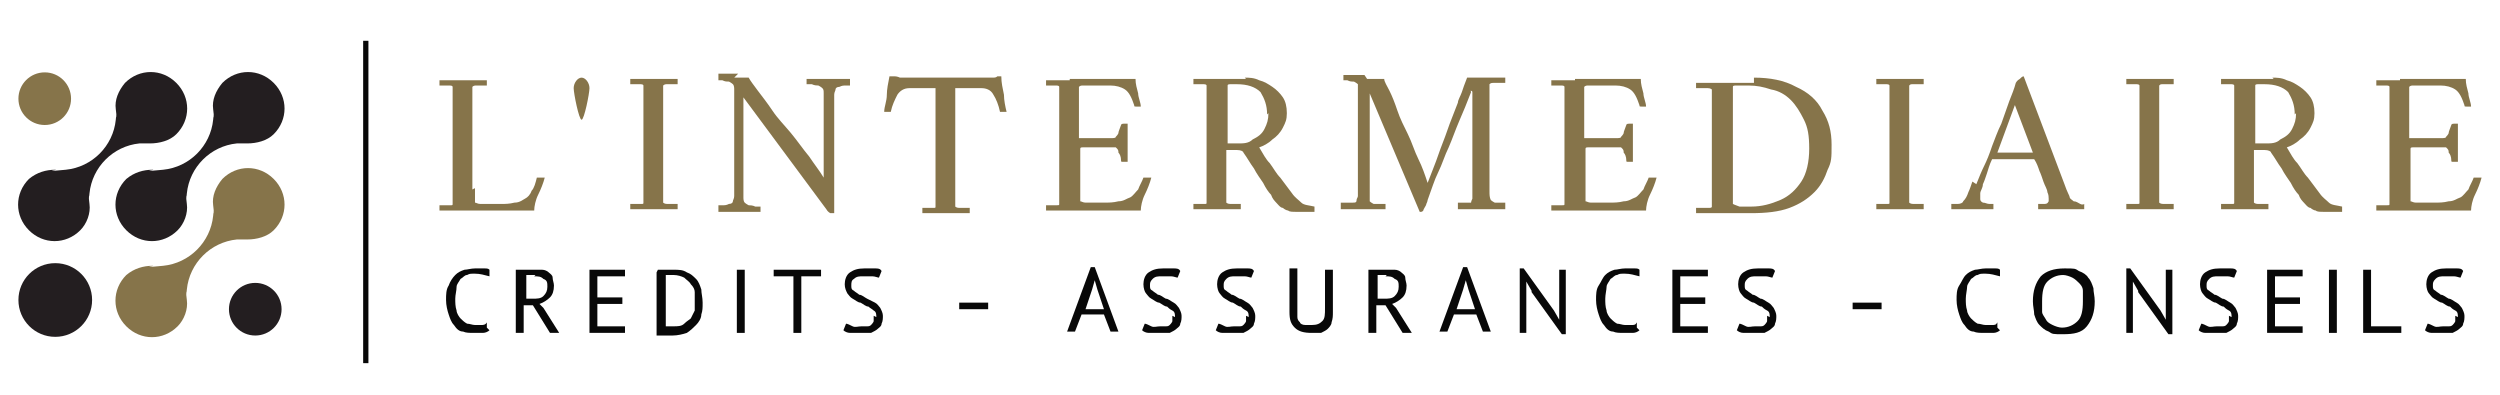 <?xml version="1.0" encoding="UTF-8"?>
<svg id="Calque_1" data-name="Calque 1" xmlns="http://www.w3.org/2000/svg" version="1.1" viewBox="0 0 190 30">
  <defs>
    <style>
      .cls-1 {
        fill: #86744a;
      }

      .cls-1, .cls-2, .cls-3 {
        stroke-width: 0px;
      }

      .cls-2 {
        fill: #080808;
      }

      .cls-3 {
        fill: #231e20;
      }
    </style>
  </defs>
  <g>
    <circle class="cls-1" cx="3.4" cy="7.5" r="2"/>
    <circle class="cls-3" cx="19.4" cy="23.5" r="2"/>
    <circle class="cls-3" cx="4.2" cy="22.8" r="2.8"/>
    <path class="cls-3" d="M10.6,10.9c.3,0,.5,0,.8,0,.7,0,1.5-.2,2-.7h0c1.1-1.1,1.1-2.8,0-3.9h0c-1.1-1.1-2.8-1.1-3.9,0h0c-.5.6-.8,1.3-.7,2s0,.5,0,.8c-.2,2-1.8,3.6-3.8,3.8s-.5,0-.8,0c-.7,0-1.4.2-2,.7h0c-1.1,1.1-1.1,2.8,0,3.9h0c1.1,1.1,2.8,1.1,3.9,0h0c.5-.5.8-1.3.7-2s0-.5,0-.8c.2-2,1.8-3.6,3.8-3.8Z"/>
    <path class="cls-3" d="M18,10.9c.3,0,.5,0,.8,0,.7,0,1.5-.2,2-.7h0c1.1-1.1,1.1-2.8,0-3.9h0c-1.1-1.1-2.8-1.1-3.9,0h0c-.5.6-.8,1.3-.7,2s0,.5,0,.8c-.2,2-1.8,3.6-3.8,3.8s-.5,0-.8,0c-.7,0-1.4.2-2,.7h0c-1.1,1.1-1.1,2.8,0,3.9h0c1.1,1.1,2.8,1.1,3.9,0h0c.5-.5.8-1.3.7-2s0-.5,0-.8c.2-2,1.8-3.6,3.8-3.8Z"/>
    <path class="cls-1" d="M18,18.2c.3,0,.5,0,.8,0,.7,0,1.5-.2,2-.7h0c1.1-1.1,1.1-2.8,0-3.9h0c-1.1-1.1-2.8-1.1-3.9,0h0c-.5.6-.8,1.3-.7,2s0,.5,0,.8c-.2,2-1.8,3.6-3.8,3.8s-.5,0-.8,0c-.7,0-1.4.2-2,.7h0c-1.1,1.1-1.1,2.8,0,3.9h0c1.1,1.1,2.8,1.1,3.9,0h0c.5-.5.8-1.3.7-2s0-.5,0-.8c.2-2,1.8-3.6,3.8-3.8Z"/>
  </g>
  <g>
    <path class="cls-1" d="M36.1,14.3h0v.5c0,.2,0,.3,0,.4,0,.1,0,.2,0,.2.1,0,.2.1.4.1.2,0,.4,0,.7,0h.9c.3,0,.6,0,1-.1.4,0,.6-.2.8-.3.2-.1.4-.3.5-.6.2-.2.3-.6.4-1,0,0,0,0,.2,0,.2,0,.3,0,.4,0-.1.4-.3.9-.5,1.3s-.3.9-.3,1.2c-.8,0-1.7,0-2.5,0-.8,0-1.7,0-2.8,0s-.7,0-1,0c-.3,0-.6,0-.9,0,0,0,0-.1,0-.2,0-.1,0-.2,0-.2,0,0,.2,0,.3,0,.2,0,.3,0,.5,0,.2,0,.2,0,.2-.1,0-.1,0-.3,0-.5,0-.2,0-.4,0-.6v-6.6c0-.2,0-.4,0-.7,0-.2,0-.4,0-.5,0,0,0-.1-.2-.1-.2,0-.3,0-.5,0-.2,0-.3,0-.3,0,0,0,0-.1,0-.2,0-.1,0-.2,0-.2.3,0,.6,0,.9,0,.3,0,.6,0,.9,0s.6,0,.9,0c.3,0,.6,0,.9,0,0,0,0,.1,0,.2,0,.1,0,.2,0,.2,0,0-.2,0-.3,0-.2,0-.3,0-.5,0-.1,0-.2,0-.3.1,0,.1,0,.2,0,.4,0,.2,0,.4,0,.6h0v6.8Z"/>
    <path class="cls-1" d="M49.7,6c.3,0,.6,0,.9,0,.3,0,.6,0,.9,0,0,0,0,.1,0,.2,0,.1,0,.2,0,.2,0,0-.2,0-.3,0-.2,0-.3,0-.5,0-.1,0-.2,0-.3.1,0,.1,0,.2,0,.4,0,.2,0,.4,0,.6h0v6.8h0v.2c0,.2,0,.4,0,.5,0,.2,0,.3,0,.4,0,0,.1.1.3.1.1,0,.3,0,.5,0,.2,0,.3,0,.3,0,0,0,0,.1,0,.2,0,.1,0,.2,0,.2-.3,0-.6,0-.9,0-.3,0-.6,0-.9,0s-.6,0-.9,0c-.3,0-.6,0-.9,0,0,0,0-.1,0-.2,0-.1,0-.2,0-.2,0,0,.2,0,.3,0,.2,0,.3,0,.5,0,.2,0,.2,0,.2-.1,0-.1,0-.3,0-.5,0-.2,0-.4,0-.6v-6.6c0-.2,0-.4,0-.7,0-.2,0-.4,0-.5,0,0,0-.1-.2-.1-.2,0-.3,0-.5,0-.2,0-.3,0-.3,0,0,0,0-.1,0-.2,0-.1,0-.2,0-.2.3,0,.6,0,.9,0,.3,0,.6,0,.9,0Z"/>
    <path class="cls-1" d="M55.8,5.9h.6c.2,0,.4,0,.5,0,.1.2.4.6.7,1s.7.9,1.1,1.5c.4.6.9,1.1,1.4,1.7.5.6.9,1.2,1.4,1.8.4.6.8,1.1,1.1,1.6v-5.8c0-.3,0-.5,0-.6,0-.2,0-.3-.1-.4,0,0-.1-.1-.3-.2-.1,0-.3,0-.5-.1-.2,0-.3,0-.4,0,0,0,0-.1,0-.2,0,0,0-.2,0-.2.3,0,.6,0,.8,0,.3,0,.5,0,.9,0s.4,0,.6,0c.1,0,.3,0,.4,0,.2,0,.3,0,.6,0,0,0,0,.1,0,.2,0,0,0,.2,0,.3,0,0-.2,0-.3,0-.2,0-.3,0-.5.1-.2,0-.3.1-.3.2,0,.1-.1.2-.1.4,0,.1,0,.4,0,.7v7c0,.2,0,.4,0,.6,0,.2,0,.4,0,.7,0,0,0,0,0,0,0,0,0,0-.1,0,0,0-.1,0-.2,0,0,0-.2-.1-.3-.3l-6.3-8.5v7c0,.3,0,.5,0,.6s0,.3.1.4c0,0,.1.1.3.2.1,0,.3,0,.5.1.2,0,.3,0,.4,0,0,0,0,.1,0,.2s0,.2,0,.2c-.3,0-.6,0-.8,0-.2,0-.5,0-.8,0s-.4,0-.6,0c-.2,0-.3,0-.4,0-.1,0-.3,0-.6,0,0,0,0-.1,0-.2,0,0,0-.2,0-.3,0,0,.2,0,.3,0,.2,0,.3,0,.5-.1.2,0,.3-.1.3-.2,0-.1.1-.2.1-.4s0-.4,0-.7v-6.7c0-.3,0-.5,0-.7,0-.1,0-.3-.1-.4,0,0-.1-.1-.3-.2-.2,0-.3,0-.5-.1-.2,0-.3,0-.3,0,0,0,0-.2,0-.3,0,0,0-.1,0-.2.3,0,.6,0,.8,0,.2,0,.4,0,.7,0Z"/>
    <path class="cls-1" d="M74.9,5.9c.1,0,.3,0,.5,0,.2,0,.3,0,.4-.1,0,0,.1,0,.2,0s0,0,.1,0c0,.5.1.9.2,1.4,0,.4.1.9.2,1.3,0,0,0,0-.1,0,0,0-.1,0-.2,0-.1,0-.2,0-.2,0-.1-.5-.3-1-.5-1.3-.2-.4-.6-.5-.9-.5h-2v7.9c0,.2,0,.4,0,.6,0,.2,0,.4,0,.5,0,0,.1.1.3.1.1,0,.3,0,.5,0,.2,0,.3,0,.3,0,0,0,0,.1,0,.2,0,.1,0,.2,0,.2-.3,0-.6,0-.9,0-.3,0-.6,0-.9,0s-.6,0-.9,0c-.3,0-.6,0-.9,0,0,0,0-.1,0-.2,0-.1,0-.2,0-.2,0,0,.2,0,.3,0,.2,0,.3,0,.5,0,.2,0,.2,0,.2-.1,0-.1,0-.3,0-.5,0-.2,0-.4,0-.6v-7.9h-2c-.4,0-.7.2-.9.5-.2.4-.4.8-.5,1.3,0,0-.1,0-.2,0,0,0-.1,0-.2,0s0,0-.1,0c0-.4.2-.8.2-1.3,0-.4.1-.9.2-1.4,0,0,.1,0,.2,0,0,0,.1,0,.2,0,0,0,.2,0,.4.1.2,0,.3,0,.5,0h6Z"/>
    <path class="cls-1" d="M81.3,6c.7,0,1.5,0,2.4,0,.9,0,1.7,0,2.6,0,0,.4.1.7.2,1.1,0,.3.2.7.2,1,0,0-.1,0-.3,0s-.2,0-.2-.1c-.2-.6-.4-1-.7-1.2-.3-.2-.7-.3-1.1-.3h-1.3c0,0-.2,0-.3,0-.2,0-.3,0-.5,0-.1,0-.2,0-.3.1,0,.1,0,.2,0,.4,0,.2,0,.3,0,.5v3s0,0,.2,0c.1,0,.3,0,.5,0h.8c.4,0,.7,0,.9,0,.2,0,.4,0,.4-.1,0,0,.2-.2.2-.3,0-.1.1-.3.2-.6,0,0,0-.1.2-.1s.2,0,.3,0v2.9s-.1,0-.3,0-.2,0-.2-.1c0-.3-.1-.5-.2-.6,0-.1,0-.2-.1-.3,0,0,0,0-.1-.1,0,0-.2,0-.4,0s-.4,0-.6,0c-.2,0-.4,0-.6,0s-.3,0-.5,0c-.2,0-.3,0-.4,0s-.2,0-.2.1v2.9h0c0,.2,0,.4,0,.7,0,.2,0,.4,0,.4.1,0,.2.1.4.1.2,0,.4,0,.7,0h.7c.4,0,.7,0,1.1-.1.4,0,.6-.2.9-.3.2-.1.4-.4.6-.6.1-.3.3-.6.4-.9,0,0,0,0,.2,0,.2,0,.3,0,.4,0-.1.4-.3.9-.5,1.3s-.3.9-.3,1.2c-.8,0-1.7,0-2.5,0-.8,0-1.7,0-2.8,0s-.7,0-1,0c-.3,0-.6,0-.9,0,0,0,0-.1,0-.2,0-.1,0-.2,0-.2,0,0,.2,0,.3,0,.2,0,.3,0,.5,0,.2,0,.2,0,.2-.1,0-.1,0-.3,0-.5,0-.2,0-.4,0-.6v-6.6c0-.2,0-.4,0-.7,0-.2,0-.4,0-.5,0,0,0-.1-.2-.1-.2,0-.3,0-.5,0-.2,0-.3,0-.3,0,0,0,0-.1,0-.2,0-.1,0-.2,0-.2.3,0,.6,0,.9,0,.3,0,.6,0,.9,0Z"/>
    <path class="cls-1" d="M94.6,5.9c.3,0,.7,0,1.1.2.4.1.7.3,1,.5.3.2.6.5.8.8.2.3.3.7.3,1.2s-.1.7-.3,1.1-.5.7-.8.9c-.3.3-.7.5-1,.6.3.5.5.9.8,1.2.3.4.5.8.8,1.1.3.4.6.8.9,1.2.2.3.5.5.7.7s.6.2,1,.3c0,0,0,.1,0,.2,0,.1,0,.2,0,.2-.5,0-.9,0-1.3,0s-.6,0-.7-.1c-.1,0-.3-.1-.4-.2-.2,0-.4-.3-.6-.5,0,0-.2-.2-.3-.5-.2-.2-.4-.5-.6-.9-.2-.3-.5-.7-.7-1.1-.3-.4-.5-.8-.8-1.2,0-.1-.2-.2-.5-.2h-.8v2.9h0v.2c0,.2,0,.4,0,.5,0,.2,0,.3,0,.4,0,0,.1.1.3.1.1,0,.3,0,.5,0,.2,0,.3,0,.3,0,0,0,0,.1,0,.2,0,.1,0,.2,0,.2-.3,0-.6,0-.9,0-.3,0-.6,0-.9,0s-.6,0-.9,0c-.3,0-.6,0-.9,0,0,0,0-.1,0-.2,0-.1,0-.2,0-.2,0,0,.2,0,.3,0,.2,0,.3,0,.5,0,.2,0,.2,0,.2-.1,0-.1,0-.3,0-.5,0-.2,0-.4,0-.6v-6.6c0-.2,0-.4,0-.7,0-.2,0-.4,0-.5,0,0,0-.1-.2-.1s-.3,0-.5,0-.3,0-.3,0c0,0,0-.1,0-.2,0-.1,0-.2,0-.2.3,0,.6,0,.9,0,.3,0,.6,0,.9,0s.6,0,1,0c.4,0,.8,0,1.2,0ZM96.3,8.7c0-.7-.2-1.2-.5-1.7-.4-.4-1-.6-1.8-.6s-.2,0-.4,0c-.2,0-.3,0-.3.1,0,0,0,.3,0,.5,0,.2,0,.5,0,.7v3.2h.8c.4,0,.8,0,1.1-.3.4-.2.7-.4.9-.8s.3-.7.3-1.2Z"/>
    <path class="cls-1" d="M103.9,6c.3,0,.5,0,.7,0,.2,0,.4,0,.6,0,0,.2.2.5.4.9.2.4.4.9.6,1.5.2.6.5,1.2.8,1.8.3.6.5,1.3.8,1.9.3.6.5,1.2.7,1.8,0,0,0,0,0,0s0,0,0,0c.3-.8.6-1.5.8-2.1.2-.6.5-1.3.7-1.9.2-.6.5-1.3.8-2.1,0-.2.2-.5.3-.8.1-.3.2-.6.4-1.1.5,0,.9,0,1.2,0s.6,0,.9,0c.3,0,.6,0,.8,0,0,0,0,.2,0,.4,0,0-.2,0-.4,0-.2,0-.3,0-.5,0-.1,0-.2,0-.3.1,0,0,0,.2,0,.3,0,.1,0,.2,0,.3,0,.3,0,.7,0,1.2,0,.5,0,1.1,0,1.8,0,.7,0,1.3,0,2s0,1.2,0,1.7c0,.3,0,.6,0,.8,0,.3,0,.5.1.7,0,0,.1.1.3.2.2,0,.3,0,.5,0,.2,0,.3,0,.3,0,0,0,0,.2,0,.3,0,.1,0,.2,0,.2-.3,0-.6,0-.9,0-.3,0-.6,0-.9,0s-.7,0-.9,0c-.3,0-.6,0-.9,0,0,0,0,0,0-.2,0-.1,0-.2,0-.3,0,0,.2,0,.3,0,.1,0,.3,0,.4,0,.1,0,.2,0,.3,0,0,0,0-.1.1-.3,0-.1,0-.3,0-.4s0-.3,0-.5c0-.2,0-.3,0-.4,0-.7,0-1.5,0-2.2,0-.7,0-1.4,0-2.1,0-.7,0-1.5,0-2.3,0,0,0,0,0-.2,0,0,0-.1-.1-.1s0,0,0,.1c-.3.8-.6,1.5-.9,2.2-.3.7-.5,1.3-.8,2-.3.6-.5,1.3-.8,1.9-.3.6-.5,1.3-.8,2.1,0,0,0,.1-.1.3,0,.1-.1.2-.2.4,0,.1-.1.2-.2.2,0,0,0,0-.1,0,0,0,0,0,0,0l-3.8-9c0,.7,0,1.4,0,2.1,0,.7,0,1.4,0,2.1,0,.7,0,1.3,0,1.8,0,.5,0,1,0,1.3,0,.3,0,.5,0,.5,0,0,0,.2,0,.2,0,0,0,.2,0,.2,0,0,.1.1.3.2.2,0,.4,0,.6,0,.2,0,.3,0,.3,0,0,0,0,.1,0,.2s0,.2,0,.2c-.3,0-.6,0-.8,0-.2,0-.5,0-.8,0s-.7,0-.9,0c-.2,0-.5,0-.9,0,0,0,0,0,0-.2,0-.1,0-.2,0-.3,0,0,.2,0,.4,0,.2,0,.4,0,.5,0,.2,0,.3,0,.3-.2,0-.1.1-.2.1-.3,0-.1,0-.3,0-.4,0-.9,0-1.8,0-2.7,0-.9,0-1.6,0-2.3,0-.7,0-1.2,0-1.7,0-.4,0-.7,0-.8,0-.1,0-.2,0-.3,0-.1,0-.2,0-.3,0,0-.1-.1-.3-.2-.2,0-.3,0-.5-.1-.2,0-.3,0-.3,0s0,0,0-.2,0-.2,0-.2c.2,0,.4,0,.6,0,.1,0,.3,0,.4,0,.1,0,.3,0,.6,0Z"/>
    <path class="cls-1" d="M119.7,6c.7,0,1.5,0,2.4,0,.9,0,1.7,0,2.6,0,0,.4.1.7.2,1.1,0,.3.2.7.2,1,0,0-.1,0-.3,0s-.2,0-.2-.1c-.2-.6-.4-1-.7-1.2-.3-.2-.7-.3-1.1-.3h-1.3c0,0-.2,0-.3,0-.2,0-.3,0-.5,0-.1,0-.2,0-.3.1,0,.1,0,.2,0,.4,0,.2,0,.3,0,.5v3s0,0,.2,0c.1,0,.3,0,.5,0h.8c.4,0,.7,0,.9,0,.2,0,.4,0,.4-.1,0,0,.2-.2.2-.3,0-.1.1-.3.2-.6,0,0,0-.1.2-.1s.2,0,.3,0v2.9s-.1,0-.3,0-.2,0-.2-.1c0-.3-.1-.5-.2-.6,0-.1,0-.2-.1-.3,0,0,0,0-.1-.1,0,0-.2,0-.4,0s-.4,0-.6,0c-.2,0-.4,0-.6,0s-.3,0-.5,0c-.2,0-.3,0-.4,0s-.2,0-.2.1v2.9h0c0,.2,0,.4,0,.7,0,.2,0,.4,0,.4.1,0,.2.1.4.1.2,0,.4,0,.7,0h.7c.4,0,.7,0,1.1-.1.4,0,.6-.2.9-.3.2-.1.4-.4.6-.6.1-.3.3-.6.4-.9,0,0,0,0,.2,0,.2,0,.3,0,.4,0-.1.4-.3.9-.5,1.3s-.3.9-.3,1.2c-.8,0-1.7,0-2.5,0-.8,0-1.7,0-2.8,0s-.7,0-1,0c-.3,0-.6,0-.9,0,0,0,0-.1,0-.2,0-.1,0-.2,0-.2,0,0,.2,0,.3,0,.2,0,.3,0,.5,0,.2,0,.2,0,.2-.1,0-.1,0-.3,0-.5,0-.2,0-.4,0-.6v-6.6c0-.2,0-.4,0-.7,0-.2,0-.4,0-.5,0,0,0-.1-.2-.1-.2,0-.3,0-.5,0-.2,0-.3,0-.3,0,0,0,0-.1,0-.2,0-.1,0-.2,0-.2.3,0,.6,0,.9,0,.3,0,.6,0,.9,0Z"/>
    <path class="cls-1" d="M133.3,5.9c1.2,0,2.3.2,3.2.7.9.4,1.6,1,2,1.8.5.8.7,1.6.7,2.6s0,1.3-.3,1.9c-.2.6-.5,1.2-1,1.7-.5.5-1.1.9-1.9,1.2-.8.3-1.8.4-2.9.4h-4.2s0-.1,0-.2c0-.1,0-.2,0-.2,0,0,.2,0,.4,0,.2,0,.4,0,.5,0,.2,0,.3,0,.3-.1,0-.1,0-.3,0-.5,0-.2,0-.4,0-.6v-6.6c0-.2,0-.4,0-.7,0-.2,0-.4,0-.5,0,0-.1-.1-.3-.1-.2,0-.3,0-.5,0-.2,0-.3,0-.4,0,0,0,0-.1,0-.2,0-.1,0-.2,0-.2.3,0,.7,0,1,0,.3,0,.7,0,1,0s.7,0,1.2,0c.5,0,.9,0,1.2,0ZM131.7,7.8v6.9c0,.2,0,.3,0,.5,0,.2,0,.2,0,.3,0,0,.2.1.5.2.3,0,.6,0,.9,0,.8,0,1.5-.2,2.2-.5.7-.3,1.2-.8,1.6-1.4s.6-1.5.6-2.5-.1-1.6-.4-2.2c-.3-.6-.6-1.1-1-1.5-.4-.4-.9-.7-1.5-.8-.6-.2-1.1-.3-1.7-.3s-.2,0-.4,0c-.2,0-.4,0-.5,0-.2,0-.3,0-.3.1,0,.1,0,.2,0,.4,0,.2,0,.4,0,.5h0v.2Z"/>
    <path class="cls-1" d="M144.4,6c.3,0,.6,0,.9,0s.6,0,.9,0c0,0,0,.1,0,.2,0,.1,0,.2,0,.2,0,0-.2,0-.3,0-.2,0-.3,0-.5,0s-.2,0-.3.1c0,.1,0,.2,0,.4,0,.2,0,.4,0,.6h0v6.8h0v.2c0,.2,0,.4,0,.5,0,.2,0,.3,0,.4,0,0,.1.1.3.1.1,0,.3,0,.5,0,.2,0,.3,0,.3,0,0,0,0,.1,0,.2,0,.1,0,.2,0,.2-.3,0-.6,0-.9,0-.3,0-.6,0-.9,0s-.6,0-.9,0c-.3,0-.6,0-.9,0,0,0,0-.1,0-.2,0-.1,0-.2,0-.2,0,0,.2,0,.3,0,.2,0,.3,0,.5,0,.2,0,.2,0,.2-.1,0-.1,0-.3,0-.5,0-.2,0-.4,0-.6v-6.6c0-.2,0-.4,0-.7,0-.2,0-.4,0-.5,0,0,0-.1-.2-.1-.2,0-.3,0-.5,0-.2,0-.3,0-.3,0,0,0,0-.1,0-.2,0-.1,0-.2,0-.2.3,0,.6,0,.9,0,.3,0,.6,0,.9,0Z"/>
    <path class="cls-1" d="M150.2,14c.2-.5.4-1,.6-1.4.2-.4.4-.9.6-1.5.2-.5.4-1.1.7-1.7.2-.6.4-1.1.6-1.7.2-.5.4-1,.5-1.4,0,0,.1-.2.3-.3.1-.1.2-.2.3-.2s0,0,0,0c0,0,0,0,0,0l3.1,8.2c.2.6.4.9.4,1,0,.1.2.2.3.3.2,0,.3.1.5.2s.3,0,.3,0c0,0,0,.1,0,.2,0,.1,0,.2,0,.2-.3,0-.6,0-.8,0-.2,0-.5,0-.9,0s-.7,0-.9,0c-.2,0-.5,0-.9,0,0,0,0-.1,0-.2,0-.1,0-.2,0-.2,0,0,.2,0,.4,0,.2,0,.3,0,.4-.2,0,0,0-.1,0-.2s0-.3-.1-.5c0-.2-.2-.5-.3-.8-.1-.3-.2-.6-.3-.8-.1-.3-.2-.6-.4-.9,0,0,0,0,0,0-.2,0-.4,0-.6,0h-.9c-.3,0-.6,0-.8,0-.2,0-.5,0-.9,0,0,0,0,0,0,0-.2.4-.3.8-.4,1.1s-.2.6-.3.8c0,.3-.2.5-.2.7,0,.2,0,.3,0,.4s0,.2.2.3c.2,0,.3.1.5.1.2,0,.3,0,.3,0,0,0,0,0,0,.2s0,.2,0,.2c-.2,0-.4,0-.5,0h-.4c-.1,0-.3,0-.6,0s-.4,0-.6,0c-.2,0-.3,0-.5,0-.2,0-.4,0-.6,0,0,0,0,0,0-.2s0-.2,0-.2c0,0,.3,0,.5,0,.2,0,.4-.1.4-.2.2-.2.3-.4.4-.7.1-.2.2-.5.3-.8ZM153.2,7.8l-1.4,3.8s0,0,0,0c.2,0,.4,0,.7,0,.3,0,.5,0,.7,0,.2,0,.5,0,.7,0,.2,0,.4,0,.6,0,0,0,0,0,0,0l-1.4-3.7Z"/>
    <path class="cls-1" d="M163.4,6c.3,0,.6,0,.9,0s.6,0,.9,0c0,0,0,.1,0,.2,0,.1,0,.2,0,.2,0,0-.2,0-.3,0-.2,0-.3,0-.5,0s-.2,0-.3.1c0,.1,0,.2,0,.4,0,.2,0,.4,0,.6h0v6.8h0v.2c0,.2,0,.4,0,.5,0,.2,0,.3,0,.4,0,0,.1.1.3.1.1,0,.3,0,.5,0,.2,0,.3,0,.3,0,0,0,0,.1,0,.2,0,.1,0,.2,0,.2-.3,0-.6,0-.9,0-.3,0-.6,0-.9,0s-.6,0-.9,0c-.3,0-.6,0-.9,0,0,0,0-.1,0-.2,0-.1,0-.2,0-.2,0,0,.2,0,.3,0,.2,0,.3,0,.5,0,.2,0,.2,0,.2-.1,0-.1,0-.3,0-.5,0-.2,0-.4,0-.6v-6.6c0-.2,0-.4,0-.7,0-.2,0-.4,0-.5,0,0,0-.1-.2-.1-.2,0-.3,0-.5,0-.2,0-.3,0-.3,0,0,0,0-.1,0-.2,0-.1,0-.2,0-.2.3,0,.6,0,.9,0,.3,0,.6,0,.9,0Z"/>
    <path class="cls-1" d="M172.7,5.9c.3,0,.7,0,1.1.2.4.1.7.3,1,.5.3.2.6.5.8.8.2.3.3.7.3,1.2s-.1.7-.3,1.1-.5.7-.8.9c-.3.3-.7.5-1,.6.3.5.5.9.8,1.2.3.4.5.8.8,1.1.3.4.6.8.9,1.2.2.3.5.5.7.7s.6.2,1,.3c0,0,0,.1,0,.2,0,.1,0,.2,0,.2-.5,0-.9,0-1.3,0s-.6,0-.7-.1c-.1,0-.3-.1-.4-.2-.2,0-.4-.3-.6-.5,0,0-.2-.2-.3-.5-.2-.2-.4-.5-.6-.9-.2-.3-.5-.7-.7-1.1-.3-.4-.5-.8-.8-1.2,0-.1-.2-.2-.5-.2h-.8v2.9h0v.2c0,.2,0,.4,0,.5,0,.2,0,.3,0,.4,0,0,.1.1.3.1.1,0,.3,0,.5,0,.2,0,.3,0,.3,0,0,0,0,.1,0,.2,0,.1,0,.2,0,.2-.3,0-.6,0-.9,0-.3,0-.6,0-.9,0s-.6,0-.9,0c-.3,0-.6,0-.9,0,0,0,0-.1,0-.2,0-.1,0-.2,0-.2,0,0,.2,0,.3,0,.2,0,.3,0,.5,0,.2,0,.2,0,.2-.1,0-.1,0-.3,0-.5,0-.2,0-.4,0-.6v-6.6c0-.2,0-.4,0-.7,0-.2,0-.4,0-.5,0,0,0-.1-.2-.1s-.3,0-.5,0-.3,0-.3,0c0,0,0-.1,0-.2,0-.1,0-.2,0-.2.3,0,.6,0,.9,0,.3,0,.6,0,.9,0s.6,0,1,0c.4,0,.8,0,1.2,0ZM174.4,8.7c0-.7-.2-1.2-.5-1.7-.4-.4-1-.6-1.8-.6s-.2,0-.4,0c-.2,0-.3,0-.3.1,0,0,0,.3,0,.5,0,.2,0,.5,0,.7v3.2h.8c.4,0,.8,0,1.1-.3.4-.2.7-.4.9-.8s.3-.7.3-1.2Z"/>
    <path class="cls-1" d="M182.4,6c.7,0,1.5,0,2.4,0,.9,0,1.7,0,2.6,0,0,.4.1.7.2,1.1,0,.3.2.7.2,1,0,0-.1,0-.3,0s-.2,0-.2-.1c-.2-.6-.4-1-.7-1.2-.3-.2-.7-.3-1.1-.3h-1.3c0,0-.2,0-.3,0-.2,0-.3,0-.5,0-.1,0-.2,0-.3.1,0,.1,0,.2,0,.4,0,.2,0,.3,0,.5v3s0,0,.2,0c.1,0,.3,0,.5,0h.8c.4,0,.7,0,.9,0,.2,0,.4,0,.4-.1,0,0,.2-.2.2-.3,0-.1.1-.3.2-.6,0,0,0-.1.2-.1s.2,0,.3,0v2.9s-.1,0-.3,0-.2,0-.2-.1c0-.3-.1-.5-.2-.6,0-.1,0-.2-.1-.3,0,0,0,0-.1-.1,0,0-.2,0-.4,0s-.4,0-.6,0c-.2,0-.4,0-.6,0s-.3,0-.5,0c-.2,0-.3,0-.4,0s-.2,0-.2.1v2.9h0c0,.2,0,.4,0,.7,0,.2,0,.4,0,.4.1,0,.2.1.4.1.2,0,.4,0,.7,0h.7c.4,0,.7,0,1.1-.1.4,0,.6-.2.9-.3.2-.1.4-.4.6-.6.1-.3.3-.6.4-.9,0,0,0,0,.2,0,.2,0,.3,0,.4,0-.1.4-.3.9-.5,1.3s-.3.9-.3,1.2c-.8,0-1.7,0-2.5,0-.8,0-1.7,0-2.8,0s-.7,0-1,0c-.3,0-.6,0-.9,0,0,0,0-.1,0-.2,0-.1,0-.2,0-.2,0,0,.2,0,.3,0,.2,0,.3,0,.5,0,.2,0,.2,0,.2-.1,0-.1,0-.3,0-.5,0-.2,0-.4,0-.6v-6.6c0-.2,0-.4,0-.7,0-.2,0-.4,0-.5,0,0,0-.1-.2-.1-.2,0-.3,0-.5,0-.2,0-.3,0-.3,0,0,0,0-.1,0-.2,0-.1,0-.2,0-.2.3,0,.6,0,.9,0,.3,0,.6,0,.9,0Z"/>
    <path class="cls-1" d="M44.8,6.7c0,.4-.4,2.4-.6,2.4s-.6-2-.6-2.4.3-.8.6-.8.6.4.6.8Z"/>
  </g>
  <g>
    <path class="cls-2" d="M37.2,25.1c-.1.1-.3.2-.5.2-.2,0-.4,0-.7,0s-.6,0-.8-.1c-.3,0-.5-.2-.7-.5-.2-.2-.3-.5-.4-.8-.1-.3-.2-.7-.2-1.1s0-.8.2-1.1c.1-.3.3-.6.5-.8.2-.2.4-.3.7-.4.2,0,.5-.1.8-.1s.5,0,.7,0c.2,0,.3,0,.4.1v.5c-.4-.1-.7-.2-1.1-.2s-.4,0-.6.1c-.2,0-.3.2-.5.3-.1.2-.3.4-.3.6,0,.3-.1.6-.1.9s0,.6.1.9c0,.2.2.5.3.6s.3.3.5.4c.2,0,.4.1.6.1s.4,0,.5,0,.3,0,.4-.2v.4Z"/>
    <path class="cls-2" d="M39.4,20.5c.2,0,.4,0,.6,0,.2,0,.4,0,.6,0s.4,0,.6,0c.2,0,.4.1.5.2.1.1.3.2.3.4,0,.2.1.4.1.6,0,.4-.1.7-.3.9-.2.2-.5.4-.8.5l.3.3,1.2,1.9h-.7l-1.3-2.1h-.7c0-.1,0,2.1,0,2.1h-.6v-4.8ZM40.7,20.9h-.2c0,0-.1,0-.2,0,0,0-.1,0-.2,0,0,0,0,0-.1,0v1.8h.5c.3,0,.6,0,.8-.2.2-.2.3-.4.3-.7s0-.5-.3-.6c-.2-.2-.4-.2-.7-.2Z"/>
    <path class="cls-2" d="M44.9,20.5h2.6v.5h-2.1v1.6h1.9v.5h-1.9v1.7h2.1v.5h-2.7v-4.8Z"/>
    <path class="cls-2" d="M50,20.5c0,0,.2,0,.3,0,.1,0,.2,0,.3,0,.1,0,.2,0,.3,0,.1,0,.2,0,.3,0,.4,0,.7,0,1,.2.3.1.5.3.7.5.2.2.3.5.4.8,0,.3.1.6.1,1s0,.6-.1.9c0,.3-.2.6-.4.8-.2.2-.4.4-.7.6-.3.1-.7.2-1.1.2s-.2,0-.3,0c-.1,0-.2,0-.4,0-.1,0-.2,0-.3,0s-.2,0-.2,0v-4.8ZM51.3,20.9h-.2c0,0-.1,0-.2,0s-.1,0-.2,0-.1,0-.1,0v3.9s0,0,.1,0,.1,0,.2,0c0,0,.1,0,.2,0,0,0,.1,0,.1,0,.3,0,.6,0,.8-.2s.4-.3.5-.4c.1-.2.2-.4.3-.6,0-.2,0-.5,0-.7s0-.5,0-.7c0-.2-.1-.4-.3-.6-.1-.2-.3-.3-.5-.5-.2-.1-.5-.2-.8-.2Z"/>
    <path class="cls-2" d="M56,20.5h.6v4.8h-.6v-4.8Z"/>
    <path class="cls-2" d="M62.4,21h-1.5v4.3h-.6v-4.3h-1.5v-.5h3.6v.5Z"/>
    <path class="cls-2" d="M66.6,24.1c0-.2,0-.4-.2-.5-.1-.1-.3-.2-.4-.3-.2,0-.4-.2-.6-.3-.2,0-.4-.2-.6-.3s-.3-.3-.4-.4c-.1-.2-.2-.4-.2-.7s.1-.7.4-.9c.3-.2.6-.3,1.1-.3s.5,0,.8,0c.2,0,.4,0,.5.2l-.2.5c-.1,0-.3-.1-.5-.1-.2,0-.4,0-.7,0s-.5,0-.7.2c-.2.1-.2.3-.2.5s0,.3.2.4c.1.1.3.2.4.3.2,0,.4.2.6.3s.4.2.6.3c.2.1.3.3.4.4.1.2.2.4.2.6s0,.4-.1.6c0,.2-.2.3-.3.4s-.3.2-.5.3c-.2,0-.4,0-.7,0s-.6,0-.9,0c-.2,0-.4-.1-.5-.2l.2-.5c.1,0,.3.1.5.2s.4,0,.7,0,.3,0,.4,0c.1,0,.2,0,.3-.1,0,0,.2-.2.2-.3,0-.1,0-.2,0-.4Z"/>
    <path class="cls-2" d="M72.9,23h2.2v.5h-2.2v-.5Z"/>
    <path class="cls-2" d="M140.8,23h2.2v.5h-2.2v-.5Z"/>
    <path class="cls-2" d="M84,23.9h-1.8l-.5,1.3h-.6l1.8-4.9h.3l1.8,4.9h-.6l-.5-1.3ZM82.5,23.5h1.4l-.5-1.5-.2-.7h0l-.2.7-.5,1.5Z"/>
    <path class="cls-2" d="M89.3,24.1c0-.2,0-.4-.2-.5s-.3-.2-.4-.3c-.2,0-.4-.2-.6-.3-.2,0-.4-.2-.6-.3s-.3-.3-.4-.4-.2-.4-.2-.7.1-.7.4-.9.6-.3,1.1-.3.5,0,.8,0c.2,0,.4,0,.5.2l-.2.5c-.1,0-.3-.1-.5-.1-.2,0-.4,0-.7,0s-.5,0-.7.2-.2.3-.2.5,0,.3.2.4c.1.1.3.2.4.3.2,0,.4.2.6.3.2,0,.4.2.6.3.2.1.3.3.4.4.1.2.2.4.2.6s0,.4-.1.6c0,.2-.2.3-.3.4s-.3.2-.5.3c-.2,0-.4,0-.7,0s-.6,0-.9,0c-.2,0-.4-.1-.5-.2l.2-.5c.1,0,.3.1.5.2s.4,0,.7,0,.3,0,.4,0c.1,0,.2,0,.3-.1,0,0,.2-.2.2-.3,0-.1,0-.2,0-.4Z"/>
    <path class="cls-2" d="M94.9,24.1c0-.2,0-.4-.2-.5s-.3-.2-.4-.3c-.2,0-.4-.2-.6-.3-.2,0-.4-.2-.6-.3s-.3-.3-.4-.4-.2-.4-.2-.7.1-.7.4-.9.6-.3,1.1-.3.5,0,.8,0c.2,0,.4,0,.5.2l-.2.5c-.1,0-.3-.1-.5-.1-.2,0-.4,0-.7,0s-.5,0-.7.2-.2.3-.2.5,0,.3.2.4c.1.1.3.2.4.3.2,0,.4.2.6.3.2,0,.4.2.6.3.2.1.3.3.4.4.1.2.2.4.2.6s0,.4-.1.6c0,.2-.2.3-.3.4s-.3.2-.5.3c-.2,0-.4,0-.7,0s-.6,0-.9,0c-.2,0-.4-.1-.5-.2l.2-.5c.1,0,.3.1.5.2s.4,0,.7,0,.3,0,.4,0c.1,0,.2,0,.3-.1,0,0,.2-.2.2-.3,0-.1,0-.2,0-.4Z"/>
    <path class="cls-2" d="M100.7,20.5h.6v3.2c0,.3,0,.5-.1.8,0,.2-.2.4-.3.5s-.3.2-.5.3c-.2,0-.4,0-.7,0-.6,0-1-.1-1.3-.4-.3-.3-.4-.6-.4-1.2v-3.3h.6v3.1c0,.2,0,.4,0,.6,0,.2.1.3.2.4,0,.1.2.2.4.2s.3,0,.5,0c.4,0,.6-.1.8-.3.2-.2.2-.5.2-1v-3.1Z"/>
    <path class="cls-2" d="M104.2,20.5c.2,0,.4,0,.6,0,.2,0,.4,0,.6,0s.4,0,.6,0c.2,0,.4.1.5.2.1.1.3.2.3.4,0,.2.1.4.1.6,0,.4-.1.7-.3.9-.2.2-.5.4-.8.5l.3.3,1.2,1.9h-.7l-1.3-2.1h-.7c0-.1,0,2.1,0,2.1h-.6v-4.8ZM105.4,20.9h-.2c0,0-.1,0-.2,0s-.1,0-.2,0,0,0-.1,0v1.8h.5c.3,0,.6,0,.8-.2.2-.2.3-.4.3-.7s0-.5-.3-.6c-.2-.2-.4-.2-.7-.2Z"/>
    <path class="cls-2" d="M112.3,23.9h-1.8l-.5,1.3h-.6l1.8-4.9h.3l1.8,4.9h-.6l-.5-1.3ZM110.7,23.5h1.4l-.5-1.5-.2-.7h0l-.2.7-.5,1.5Z"/>
    <path class="cls-2" d="M116.4,22.1l-.4-.7h0v.7c0,0,0,3.2,0,3.2h-.5v-4.9h.3l2.3,3.2.4.7h0v-.7c0,0,0-3.1,0-3.1h.5v4.9h-.3l-2.3-3.2Z"/>
    <path class="cls-2" d="M124.6,25.1c-.1.1-.3.2-.5.2-.2,0-.4,0-.7,0s-.6,0-.8-.1c-.3,0-.5-.2-.7-.5-.2-.2-.3-.5-.4-.8s-.2-.7-.2-1.1,0-.8.2-1.1.3-.6.5-.8c.2-.2.4-.3.7-.4.2,0,.5-.1.8-.1s.5,0,.7,0,.3,0,.4.1v.5c-.4-.1-.7-.2-1.1-.2s-.4,0-.6.1c-.2,0-.3.2-.5.3-.1.2-.3.4-.3.6s-.1.6-.1.9,0,.6.1.9c0,.2.2.5.3.6s.3.3.5.4c.2,0,.4.1.6.1s.4,0,.5,0c.2,0,.3,0,.4-.2v.4Z"/>
    <path class="cls-2" d="M127.2,20.5h2.6v.5h-2.1v1.6h1.9v.5h-1.9v1.7h2.1v.5h-2.7v-4.8Z"/>
    <path class="cls-2" d="M134.5,24.1c0-.2,0-.4-.2-.5s-.3-.2-.4-.3c-.2,0-.4-.2-.6-.3-.2,0-.4-.2-.6-.3s-.3-.3-.4-.4-.2-.4-.2-.7.1-.7.4-.9.6-.3,1.1-.3.5,0,.8,0c.2,0,.4,0,.5.2l-.2.5c-.1,0-.3-.1-.5-.1-.2,0-.4,0-.7,0s-.5,0-.7.2-.2.3-.2.5,0,.3.2.4c.1.1.3.2.4.3.2,0,.4.2.6.3.2,0,.4.2.6.3.2.1.3.3.4.4.1.2.2.4.2.6s0,.4-.1.6c0,.2-.2.3-.3.4s-.3.2-.5.3c-.2,0-.4,0-.7,0s-.6,0-.9,0c-.2,0-.4-.1-.5-.2l.2-.5c.1,0,.3.1.5.2s.4,0,.7,0,.3,0,.4,0c.1,0,.2,0,.3-.1,0,0,.2-.2.2-.3,0-.1,0-.2,0-.4Z"/>
    <path class="cls-2" d="M152,25.1c-.1.1-.3.2-.5.2-.2,0-.4,0-.7,0s-.6,0-.8-.1c-.3,0-.5-.2-.7-.5-.2-.2-.3-.5-.4-.8s-.2-.7-.2-1.1,0-.8.2-1.1.3-.6.5-.8c.2-.2.4-.3.7-.4.2,0,.5-.1.8-.1s.5,0,.7,0,.3,0,.4.1v.5c-.4-.1-.7-.2-1.1-.2s-.4,0-.6.1c-.2,0-.3.2-.5.3-.1.2-.3.4-.3.6s-.1.6-.1.9,0,.6.1.9c0,.2.2.5.3.6s.3.3.5.4c.2,0,.4.1.6.1s.4,0,.5,0c.2,0,.3,0,.4-.2v.4Z"/>
    <path class="cls-2" d="M154.5,22.9c0-.8.2-1.4.6-1.9.4-.4,1-.6,1.8-.6s.8,0,1.1.2c.3.1.6.3.7.5.2.2.3.5.4.8,0,.3.1.6.1,1,0,.8-.2,1.4-.6,1.9s-1,.6-1.8.6-.8,0-1.1-.2c-.3-.1-.5-.3-.7-.5-.2-.2-.3-.5-.4-.8,0-.3-.1-.6-.1-1ZM155.2,22.9c0,.3,0,.5,0,.8,0,.2.2.4.3.6.1.2.3.3.5.4.2.1.5.2.7.2.5,0,.9-.2,1.2-.5.3-.3.4-.8.4-1.5s0-.5,0-.8-.2-.5-.3-.6-.3-.3-.5-.4-.5-.2-.7-.2c-.5,0-.9.2-1.2.5s-.4.8-.4,1.5Z"/>
    <path class="cls-2" d="M162.5,22.1l-.4-.7h0v.7c0,0,0,3.2,0,3.2h-.5v-4.9h.3l2.3,3.2.4.7h0v-.7c0,0,0-3.1,0-3.1h.5v4.9h-.3l-2.3-3.2Z"/>
    <path class="cls-2" d="M169.6,24.1c0-.2,0-.4-.2-.5s-.3-.2-.4-.3c-.2,0-.4-.2-.6-.3-.2,0-.4-.2-.6-.3s-.3-.3-.4-.4-.2-.4-.2-.7.1-.7.4-.9.6-.3,1.1-.3.5,0,.8,0c.2,0,.4,0,.5.2l-.2.5c-.1,0-.3-.1-.5-.1-.2,0-.4,0-.7,0s-.5,0-.7.2-.2.3-.2.5,0,.3.2.4c.1.1.3.2.4.3.2,0,.4.2.6.3.2,0,.4.2.6.3.2.1.3.3.4.4.1.2.2.4.2.6s0,.4-.1.6c0,.2-.2.3-.3.4s-.3.2-.5.3c-.2,0-.4,0-.7,0s-.6,0-.9,0c-.2,0-.4-.1-.5-.2l.2-.5c.1,0,.3.1.5.2s.4,0,.7,0,.3,0,.4,0c.1,0,.2,0,.3-.1,0,0,.2-.2.2-.3,0-.1,0-.2,0-.4Z"/>
    <path class="cls-2" d="M172.4,20.5h2.6v.5h-2.1v1.6h1.9v.5h-1.9v1.7h2.1v.5h-2.7v-4.8Z"/>
    <path class="cls-2" d="M177,20.5h.6v4.8h-.6v-4.8Z"/>
    <path class="cls-2" d="M182.5,25.3h-2.9v-4.8h.6v4.3h2.3v.5Z"/>
    <path class="cls-2" d="M186.8,24.1c0-.2,0-.4-.2-.5s-.3-.2-.4-.3c-.2,0-.4-.2-.6-.3-.2,0-.4-.2-.6-.3s-.3-.3-.4-.4-.2-.4-.2-.7.1-.7.4-.9.6-.3,1.1-.3.5,0,.8,0c.2,0,.4,0,.5.2l-.2.5c-.1,0-.3-.1-.5-.1-.2,0-.4,0-.7,0s-.5,0-.7.2-.2.3-.2.5,0,.3.2.4c.1.1.3.2.4.3.2,0,.4.2.6.3.2,0,.4.2.6.3.2.1.3.3.4.4.1.2.2.4.2.6s0,.4-.1.6c0,.2-.2.3-.3.4s-.3.2-.5.3c-.2,0-.4,0-.7,0s-.6,0-.9,0c-.2,0-.4-.1-.5-.2l.2-.5c.1,0,.3.1.5.2s.4,0,.7,0,.3,0,.4,0c.1,0,.2,0,.3-.1,0,0,.2-.2.2-.3,0-.1,0-.2,0-.4Z"/>
  </g>
  <rect class="cls-2" x="27.6" y="3.1" width=".4" height="24.5"/>
</svg>